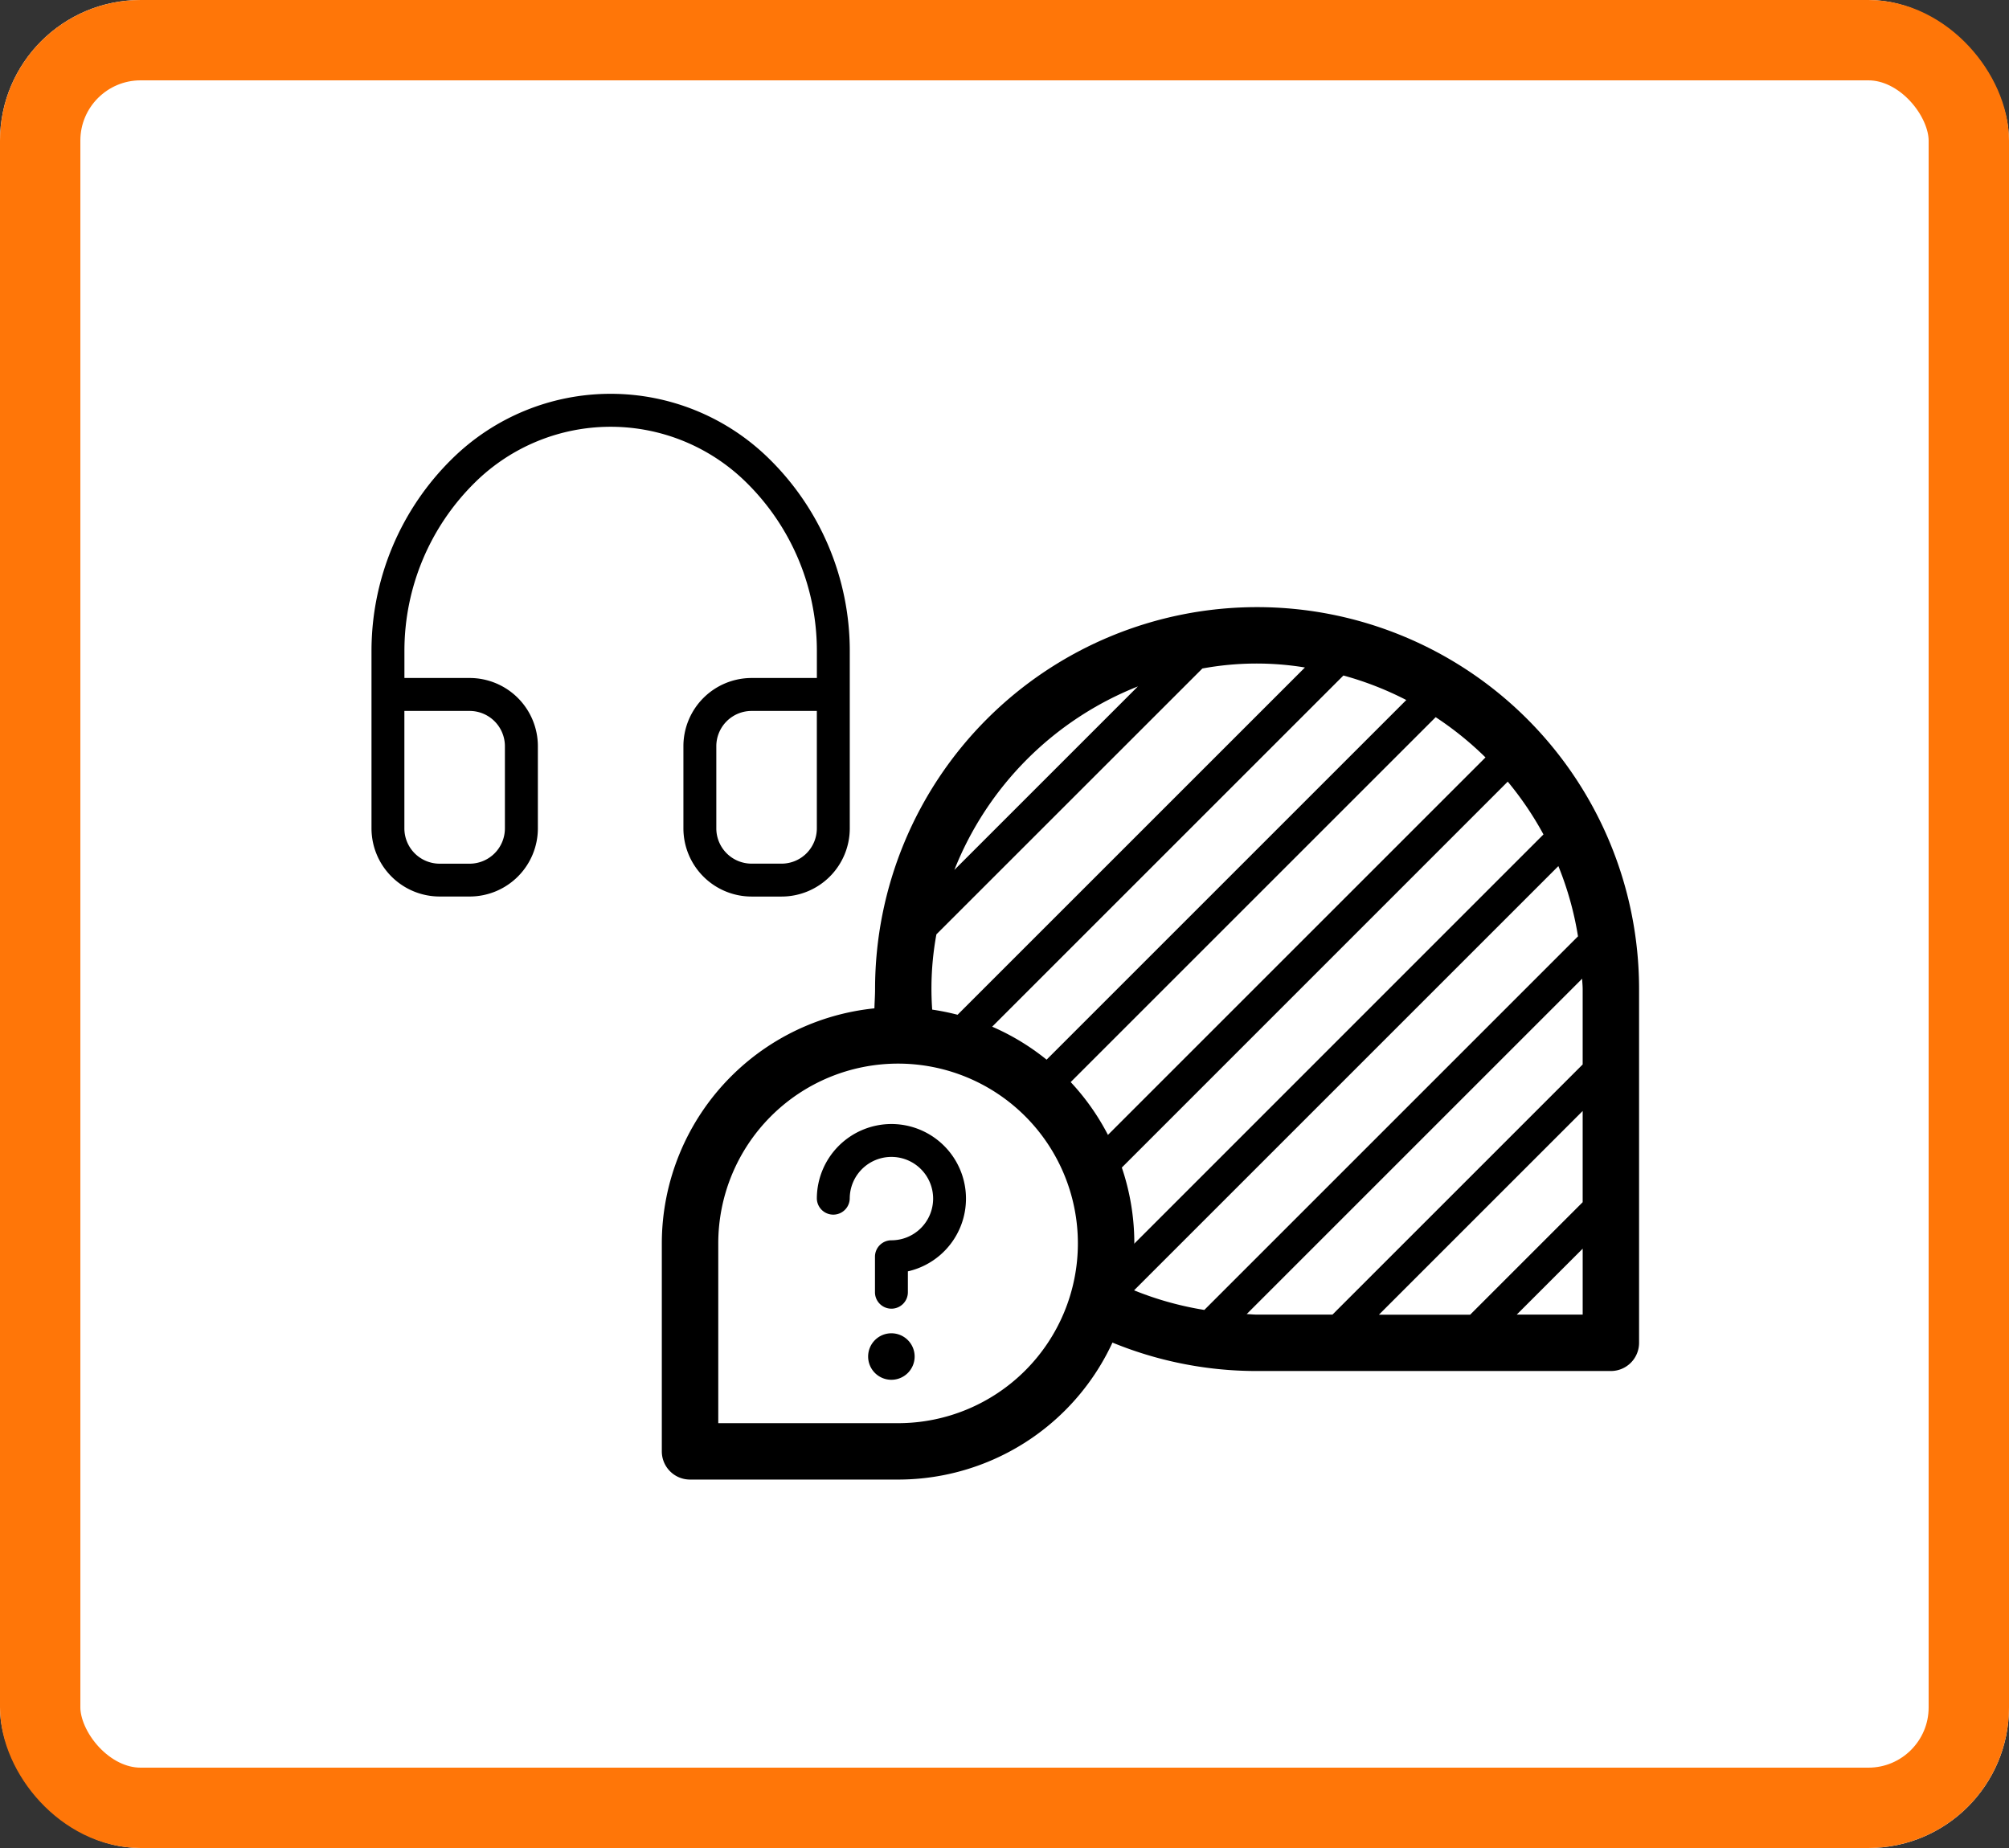<svg xmlns="http://www.w3.org/2000/svg" width="200" height="184" viewBox="0 0 200 184">
  <rect x="0" y="0" width="200" height="184" fill="#333333" stroke="none"/>
  <g id="Gruppe_61654" data-name="Gruppe 61654" transform="translate(20682 22179)">
    <g id="Rechteck_16233" data-name="Rechteck 16233" transform="translate(-20682 -22179)" fill="#fff" stroke="#ff7608" stroke-width="8">
      <rect width="200" height="184" rx="14" stroke="none"/>
      <rect x="4" y="4" width="192" height="176" rx="10" fill="none"/>
    </g>
    <g id="grafik_2_service" transform="translate(-20654 -22147.656)">
      <g id="Ebene_2" data-name="Ebene 2">
        <rect id="Rechteck_844" data-name="Rechteck 844" width="144.155" height="121.522" fill="none"/>
      </g>
      <g id="Ebene_1" data-name="Ebene 1" transform="translate(8.981 7.864)">
        <path id="Pfad_374" data-name="Pfad 374" d="M45.627,54.261H42.638a6.793,6.793,0,0,1-6.786-6.785V39.289A6.793,6.793,0,0,1,42.638,32.5h6.5V29.773a23.517,23.517,0,0,0-7.03-16.748,19.222,19.222,0,0,0-27,0,23.519,23.519,0,0,0-7.03,16.748V32.5h6.5a6.792,6.792,0,0,1,6.785,6.785v8.187a6.792,6.792,0,0,1-6.785,6.785H11.583A6.792,6.792,0,0,1,4.8,47.476v-17.7a26.814,26.814,0,0,1,8.019-19.094,22.479,22.479,0,0,1,31.576,0,26.81,26.81,0,0,1,8.019,19.094v17.7a6.792,6.792,0,0,1-6.785,6.785ZM42.638,35.78a3.514,3.514,0,0,0-3.51,3.509v8.187a3.514,3.514,0,0,0,3.51,3.509h2.988a3.514,3.514,0,0,0,3.509-3.509V35.78Zm-34.564,0v11.7a3.514,3.514,0,0,0,3.509,3.509h2.989a3.514,3.514,0,0,0,3.509-3.509V39.289a3.514,3.514,0,0,0-3.509-3.509Z" transform="translate(-4.798 -4.202)"/>
        <path id="Pfad_375" data-name="Pfad 375" d="M53.864,88.178a37.807,37.807,0,0,0,15.781,3.431h35.221a2.807,2.807,0,0,0,2.808-2.808V53.58a38.029,38.029,0,0,0-76.058,0c0,1.507-.273,3.083.259,4.454,1.5,3.869,11.647,1.421,17.115,8.4,4.663,5.952,4.873,21.741,4.873,21.741Zm27.919-2.184,20.276-20.276V74.8l-11.2,11.2H81.783ZM57.4,83.575,99.64,41.335a32.135,32.135,0,0,1,1.954,6.993l-37.2,37.2A32.142,32.142,0,0,1,57.4,83.575ZM94.6,32.926a32.526,32.526,0,0,1,3.556,5.257L54.249,82.1q-.607-.329-1.2-.683c-1.428-.855.517-7.45.517-7.45L94.6,32.926ZM40.981,59.618l37.26-37.259A32.163,32.163,0,0,1,84.5,24.8L46.61,62.69l-5.629-3.071ZM74.412,21.557,37.622,58.345a29.773,29.773,0,0,1,.1-10.214L64.2,21.661a29.773,29.773,0,0,1,10.215-.1ZM57.781,23.446,39.511,41.715A32.547,32.547,0,0,1,57.781,23.446ZM48.991,64.94,87.425,26.508a32.632,32.632,0,0,1,4.959,4.007L52.777,70.122,48.991,64.94Zm19.622,21,33.394-33.394c.011.346.052.684.052,1.033v7.506L77.151,85.993H69.645c-.349,0-.687-.041-1.033-.052Zm26.883.052,6.564-6.564v6.564Z" transform="translate(18.518 5.691)" fill="#000000"/>
        <g id="Gruppe_525" data-name="Gruppe 525" transform="translate(28.905 61.07)">
          <path id="Pfad_376" data-name="Pfad 376" d="M43.761,36.83a23.546,23.546,0,0,0-23.52,23.519V81.06a2.807,2.807,0,0,0,2.808,2.808H43.761a23.519,23.519,0,1,0,0-47.038Zm0,41.423h-17.9v-17.9a17.9,17.9,0,1,1,17.9,17.9Z" transform="translate(-20.242 -36.83)"/>
          <path id="Pfad_377" data-name="Pfad 377" d="M35.913,43.047a7.434,7.434,0,0,0-7.426,7.426,1.638,1.638,0,0,0,3.275,0,4.151,4.151,0,1,1,4.151,4.151,1.637,1.637,0,0,0-1.638,1.638v3.493a1.638,1.638,0,1,0,3.275,0V57.717a7.427,7.427,0,0,0-1.638-14.67Z" transform="translate(-13.055 -31.41)"/>
          <path id="Pfad_378" data-name="Pfad 378" d="M33.53,54.179a2.315,2.315,0,1,0,2.315,2.315A2.315,2.315,0,0,0,33.53,54.179Z" transform="translate(-10.677 -21.706)"/>
        </g>
      </g>
    </g>
  </g>
</svg>
